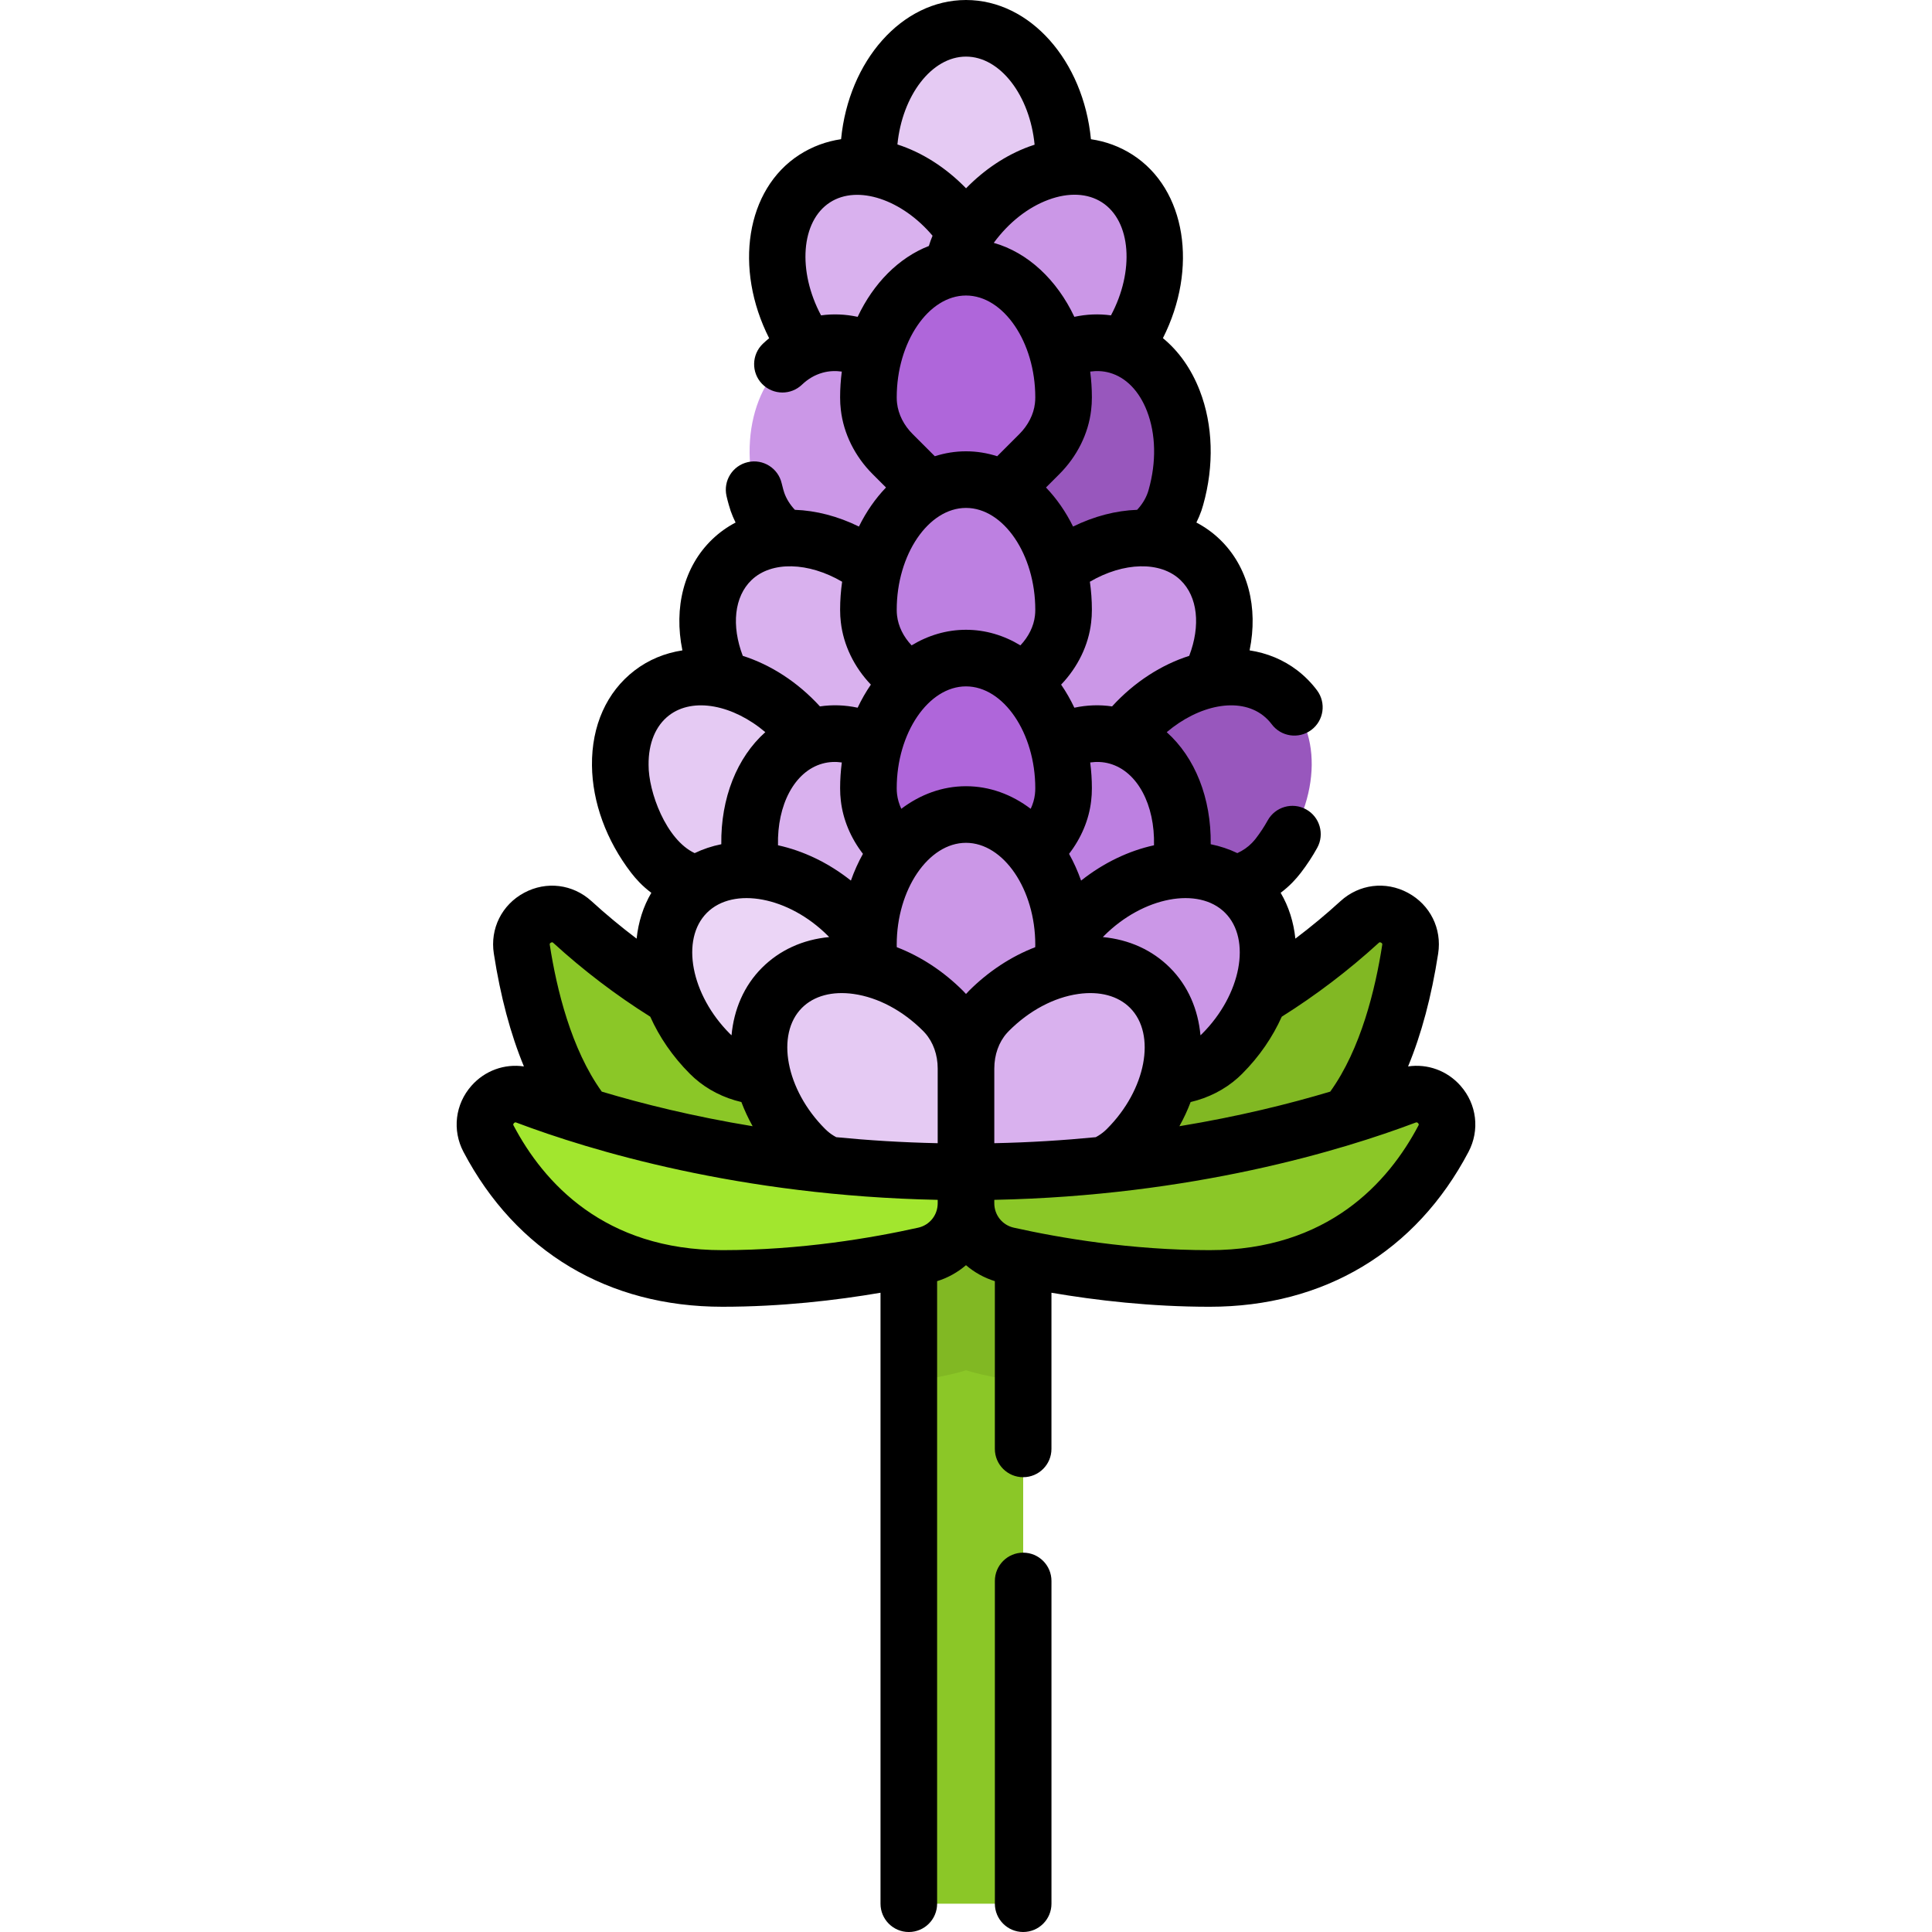 <svg id="Capa_1" enable-background="new 0 0 512 512" height="512" viewBox="0 0 512 512" width="512" xmlns="http://www.w3.org/2000/svg"><g><path d="m240.848 277.865h30.305v226.635h-30.305z" fill="#8bc727"/><path d="m271.152 277.865h-30.305v88.605c4.09-.747 7.841-1.515 11.143-2.251 1.363-.304 2.7-.665 4.008-1.079 1.308.414 2.644.775 4.007 1.079 3.304.737 7.055 1.505 11.146 2.252v-88.606z" fill="#81b823"/><path d="m256 286.657c49.394 0 85.315-24.972 104.302-42.308 5.624-5.136 14.583-.308 13.415 7.218-3.783 24.379-14.762 58.981-46.601 58.981h-71.116z" fill="#81b823"/><path d="m256 286.657c-49.394 0-85.315-24.972-104.301-42.308-5.624-5.136-14.583-.308-13.415 7.218 3.783 24.379 14.762 58.981 46.601 58.981h71.115z" fill="#8bc727"/><path d="m256 76.471 19.419-19.419c3.412-3.412 5.754-7.822 6.304-12.616.093-.809.141-1.626.141-2.45 0-19.046-11.58-34.486-25.864-34.486s-25.864 15.44-25.864 34.486c0 .824.049 1.641.141 2.45.55 4.794 2.892 9.204 6.304 12.616z" fill="#e5caf3"/><path d="m253.269 105.302-26.754-5.786c-5.151-1.114-9.863-3.921-12.97-8.178-.241-.33-.474-.669-.697-1.015-10.316-16.01-8.945-35.261 3.062-42.998s30.105-1.031 40.421 14.979c.223.346.435.698.636 1.054 2.593 4.588 3.202 10.039 2.088 15.19z" fill="#d9b1ee"/><path d="m258.731 105.302 26.754-5.786c5.151-1.114 9.863-3.921 12.97-8.178.241-.33.474-.669.697-1.015 10.316-16.01 8.945-35.261-3.062-42.998s-30.105-1.031-40.421 14.979c-.223.346-.435.698-.636 1.054-2.593 4.588-3.202 10.039-2.088 15.19z" fill="#cb97e7"/><path d="m234.597 157.952-23.876-13.386c-4.597-2.577-8.277-6.644-9.997-11.626-.134-.387-.256-.778-.368-1.175-5.161-18.333 1.802-36.333 15.551-40.204s29.08 7.854 34.241 26.187c.112.397.211.795.299 1.194 1.131 5.147.113 10.536-2.464 15.134z" fill="#cb97e7"/><path d="m277.403 157.952 23.876-13.386c4.597-2.577 8.277-6.644 9.997-11.626.134-.387.256-.778.368-1.175 5.161-18.333-1.802-36.333-15.552-40.204s-29.08 7.854-34.241 26.187c-.112.397-.211.795-.299 1.194-1.131 5.147-.113 10.536 2.464 15.134z" fill="#9857bd"/><path d="m256 139.788 19.419-19.419c3.412-3.412 5.754-7.822 6.304-12.616.093-.809.141-1.626.141-2.45 0-19.046-11.58-34.486-25.864-34.486s-25.864 15.44-25.864 34.486c0 .824.049 1.641.141 2.45.55 4.794 2.892 9.204 6.304 12.616z" fill="#af66da"/><path d="m241.796 198.01-27.368-.51c-5.269-.098-10.435-1.942-14.305-5.519-.3-.278-.594-.565-.88-.861-13.214-13.716-15.587-32.87-5.3-42.78 10.287-9.911 29.339-6.825 42.553 6.891.286.297.562.601.828.911 3.43 4.001 5.08 9.232 4.982 14.501z" fill="#d9b1ee"/><path d="m270.204 198.01 27.368-.51c5.269-.098 10.435-1.942 14.305-5.519.3-.278.594-.565.88-.861 13.214-13.716 15.587-32.87 5.3-42.78-10.287-9.911-29.339-6.825-42.553 6.891-.286.297-.562.601-.828.911-3.43 4.001-5.08 9.232-4.982 14.501z" fill="#cb97e7"/><path d="m214.733 238.351-27.228-3.583c-4.784-.629-9.327-2.702-12.682-6.171-.566-.586-1.102-1.204-1.604-1.858-11.596-15.109-11.809-34.408-.477-43.104 11.332-8.697 29.918-3.498 41.514 11.611.502.654.961 1.331 1.38 2.03 2.482 4.138 3.31 9.062 2.68 13.846z" fill="#e5caf3"/><path d="m297.267 238.351 27.228-3.583c4.784-.629 9.327-2.702 12.682-6.171.566-.586 1.102-1.204 1.604-1.858 11.596-15.109 11.809-34.408.477-43.104-11.332-8.697-29.918-3.498-41.514 11.611-.502.654-.961 1.331-1.38 2.03-2.482 4.138-3.31 9.062-2.68 13.846z" fill="#9857bd"/><path d="m234.597 261.536-23.876-13.386c-4.597-2.577-8.277-6.644-9.997-11.626-.134-.387-.256-.778-.368-1.175-5.161-18.333 1.802-36.333 15.551-40.204s29.08 7.854 34.241 26.187c.112.397.211.795.299 1.194 1.131 5.147.113 10.536-2.464 15.134z" fill="#d9b1ee"/><path d="m256 196.078 19.419-19.419c3.412-3.412 5.754-7.822 6.304-12.616.093-.809.141-1.626.141-2.45 0-19.046-11.58-34.486-25.864-34.486s-25.864 15.44-25.864 34.486c0 .824.049 1.641.141 2.45.55 4.794 2.892 9.204 6.304 12.616z" fill="#bd80e1"/><path d="m277.403 261.536 23.876-13.386c4.597-2.577 8.277-6.644 9.997-11.626.134-.387.256-.778.368-1.175 5.161-18.333-1.802-36.333-15.552-40.204s-29.08 7.854-34.241 26.187c-.112.397-.211.795-.299 1.194-1.131 5.147-.113 10.536 2.464 15.134z" fill="#bd80e1"/><path d="m256 243.372 19.419-19.419c3.412-3.412 5.754-7.822 6.304-12.616.093-.809.141-1.626.141-2.45 0-19.046-11.58-34.486-25.864-34.486s-25.864 15.44-25.864 34.486c0 .824.049 1.641.141 2.45.55 4.794 2.892 9.204 6.304 12.616z" fill="#af66da"/><path d="m281.196 285.364h27.373c5.27 0 10.469-1.747 14.406-5.251.306-.272.604-.553.896-.845 13.468-13.467 16.197-32.573 6.096-42.674s-29.206-7.371-42.674 6.096c-.291.291-.573.59-.845.896-3.504 3.937-5.251 9.135-5.251 14.406v27.372z" fill="#cb97e7"/><path d="m230.804 285.364h-27.373c-5.27 0-10.469-1.747-14.406-5.251-.306-.272-.604-.553-.896-.845-13.468-13.467-16.197-32.573-6.096-42.674s29.206-7.371 42.674 6.096c.291.291.573.59.845.896 3.504 3.937 5.251 9.135 5.251 14.406v27.372z" fill="#ebd5f6"/><path d="m256 284.83 19.419-19.419c3.412-3.412 5.754-7.822 6.304-12.616.093-.809.141-1.626.141-2.45 0-19.046-11.58-34.486-25.864-34.486s-25.864 15.44-25.864 34.486c0 .824.049 1.641.141 2.45.55 4.794 2.892 9.204 6.304 12.616z" fill="#cb97e7"/><path d="m256 310.549h27.373c5.27 0 10.469-1.747 14.406-5.251.306-.272.604-.553.896-.845 13.468-13.467 16.197-32.573 6.096-42.674s-29.206-7.371-42.674 6.096c-.291.291-.573.59-.845.896-3.504 3.937-5.251 9.135-5.251 14.406v27.372z" fill="#d9b1ee"/><path d="m256 310.549h-27.373c-5.27 0-10.469-1.747-14.406-5.251-.306-.272-.604-.553-.896-.845-13.468-13.467-16.197-32.573-6.096-42.674s29.206-7.371 42.674 6.096c.291.291.573.59.845.896 3.504 3.937 5.251 9.135 5.251 14.406v27.372z" fill="#e5caf3"/><path d="m256 310.549c54.102 0 94.959-11.94 116.5-20.066 6.948-2.621 13.493 4.719 10.032 11.289-8.527 16.184-26.413 37.03-61.981 37.03-21.915 0-41.776-3.519-53.511-6.135-6.458-1.439-11.04-7.182-11.04-13.798z" fill="#8bc727"/><path d="m256 310.549c-54.102 0-94.959-11.94-116.5-20.066-6.948-2.621-13.493 4.719-10.032 11.289 8.527 16.184 26.413 37.03 61.981 37.03 21.915 0 41.776-3.519 53.511-6.135 6.458-1.439 11.04-7.182 11.04-13.798z" fill="#a2e62e"/><g><path d="m271.15 411.47c-4.143 0-7.5 3.358-7.5 7.5v85.53c0 4.142 3.357 7.5 7.5 7.5s7.5-3.358 7.5-7.5v-85.53c0-4.142-3.357-7.5-7.5-7.5z"/><path d="m387.062 287.741c-3.564-4.037-8.767-5.882-13.908-5.126 3.543-8.553 6.212-18.539 7.971-29.896 1.031-6.624-2.122-12.953-8.032-16.125-5.902-3.167-12.91-2.295-17.852 2.22-3.837 3.504-7.832 6.819-11.955 9.933-.457-4.365-1.741-8.496-3.899-12.143 1.134-.854 2.204-1.786 3.186-2.804.772-.8 1.496-1.637 2.16-2.5 1.643-2.144 3.104-4.371 4.345-6.621 1.999-3.627.68-8.189-2.948-10.189-3.626-1.999-8.188-.68-10.188 2.948-.879 1.595-1.927 3.189-3.105 4.728-.313.407-.666.814-1.055 1.216-1.073 1.113-2.389 2.023-3.875 2.702-2.221-1.074-4.588-1.858-7.057-2.354.162-12.229-4.16-22.999-11.656-29.696 8.517-7.207 19.085-9.377 25.488-4.465.891.687 1.674 1.479 2.328 2.355 2.477 3.32 7.177 4.004 10.496 1.525 3.319-2.477 4.003-7.176 1.525-10.496-1.472-1.972-3.219-3.744-5.205-5.275-3.747-2.875-8.072-4.619-12.668-5.324 2.329-11.361-.403-22.207-7.9-29.42-1.867-1.798-3.953-3.28-6.202-4.459.505-1.028.962-2.081 1.339-3.17.172-.518.329-1.022.464-1.512 2.935-10.415 2.612-21.161-.905-30.257-2.232-5.771-5.58-10.49-9.77-13.925 9.333-18.448 6.19-39.428-8.028-48.596-3.373-2.173-7.105-3.547-11.049-4.121-2.005-20.756-16.083-36.894-33.107-36.894-17.021 0-31.097 16.132-33.105 36.884-3.893.575-7.635 1.933-11.053 4.134-14.217 9.167-17.359 30.151-8.012 48.616-.569.469-1.13.953-1.671 1.472-2.99 2.866-3.09 7.614-.224 10.604 1.473 1.537 3.442 2.31 5.415 2.31 1.866 0 3.735-.692 5.189-2.086 1.589-1.523 3.408-2.582 5.418-3.149 1.796-.51 3.531-.535 5.13-.314-.291 2.225-.449 4.505-.449 6.832 0 1.192.065 2.295.189 3.292.716 6.29 3.721 12.356 8.452 17.072l3.522 3.523c-2.818 2.926-5.245 6.425-7.177 10.35-5.597-2.751-11.405-4.239-16.975-4.437-1.286-1.365-2.253-2.913-2.815-4.533-.087-.26-.168-.52-.24-.788-.01-.035-.02-.069-.029-.104-.15-.521-.285-1.044-.404-1.566-.92-4.039-4.94-6.568-8.979-5.646-4.038.92-6.566 4.94-5.646 8.979.179.785.382 1.573.604 2.345.142.515.297 1.019.494 1.609.366 1.055.812 2.077 1.304 3.078-2.246 1.178-4.33 2.659-6.194 4.454-7.499 7.215-10.231 18.062-7.903 29.423-4.595.707-8.92 2.452-12.667 5.327-7.399 5.679-11.411 14.622-11.295 25.183.107 9.756 3.797 19.855 10.395 28.447.66.858 1.385 1.696 2.149 2.488.983 1.019 2.053 1.951 3.187 2.806-2.158 3.647-3.442 7.777-3.899 12.141-4.122-3.114-8.117-6.428-11.953-9.932-4.943-4.516-11.95-5.388-17.854-2.222-5.91 3.171-9.063 9.5-8.033 16.118 1.759 11.36 4.429 21.348 7.972 29.902-5.141-.756-10.344 1.089-13.908 5.126-4.314 4.885-5.141 11.765-2.105 17.528 13.943 26.461 38.312 41.034 68.617 41.034 15.595 0 30.138-1.702 41.898-3.714v161.914c0 4.142 3.357 7.5 7.5 7.5s7.5-3.358 7.5-7.5v-164.983c2.882-.895 5.464-2.356 7.652-4.233 2.188 1.877 4.769 3.338 7.65 4.233v44.453c0 4.142 3.357 7.5 7.5 7.5s7.5-3.358 7.5-7.5v-41.382c11.761 2.012 26.304 3.715 41.9 3.715 30.306 0 54.674-14.573 68.617-41.035 3.039-5.762 2.213-12.642-2.102-17.527zm-21.704-37.851c.162-.149.292-.266.643-.077.365.196.334.392.301.605-1.806 11.67-5.661 27.598-13.775 38.873-10.791 3.234-24.251 6.583-39.98 9.169 1.173-2.099 2.166-4.243 2.982-6.407 4.663-1.089 8.967-3.26 12.467-6.37.397-.358.796-.731 1.181-1.116 4.587-4.587 8.101-9.766 10.5-15.131 9.049-5.681 17.682-12.241 25.681-19.546zm-178.018-7.992c7.038-7.038 21.721-4.25 32.062 6.091.117.117.228.233.333.346-6.94.656-13.091 3.423-17.809 8.14-4.792 4.792-7.44 11.064-8.064 17.891-.145-.133-.291-.265-.431-.405-10.341-10.341-13.13-25.024-6.091-32.063zm30.594-39.529c1.806-.508 3.548-.532 5.154-.31-.29 2.224-.448 4.502-.448 6.828 0 1.186.064 2.288.189 3.304.573 5.027 2.636 9.906 5.86 14.086-1.237 2.217-2.308 4.589-3.19 7.091-5.998-4.762-12.681-7.909-19.322-9.361-.254-10.68 4.352-19.556 11.757-21.638zm19.79-39.25c-.057-.455-.084-.955-.084-1.528 0-14.628 8.408-26.987 18.36-26.987s18.36 12.359 18.36 26.987c0 .573-.027 1.073-.094 1.605-.317 2.784-1.685 5.545-3.848 7.832-4.366-2.645-9.257-4.129-14.418-4.129s-10.052 1.484-14.418 4.129c-2.164-2.287-3.532-5.051-3.858-7.909zm42.986-37.442c4.74-4.725 7.745-10.791 8.451-17.002.134-1.076.199-2.179.199-3.371 0-2.327-.158-4.607-.449-6.832 1.602-.222 3.342-.197 5.151.314 4.32 1.216 7.836 4.825 9.9 10.162 2.354 6.089 2.518 13.468.446 20.82-.076.277-.161.541-.222.725-.581 1.682-1.553 3.244-2.841 4.613-5.57.198-11.377 1.687-16.973 4.437-1.932-3.924-4.359-7.424-7.178-10.35zm34.445 48.13c-7.329 2.338-14.5 6.889-20.446 13.399-3.296-.488-6.654-.373-9.994.344-1.023-2.173-2.199-4.218-3.506-6.117 4.442-4.654 7.271-10.489 7.952-16.462.134-1.076.199-2.182.199-3.381 0-2.534-.189-5.013-.533-7.425 8.903-5.211 18.712-5.543 24.027-.424 4.555 4.383 5.358 12.04 2.301 20.066zm-9.332 50.2c-6.641 1.452-13.324 4.599-19.322 9.36-.882-2.501-1.953-4.873-3.189-7.09 3.224-4.179 5.284-9.047 5.851-14.021.133-1.082.197-2.184.197-3.37 0-2.325-.158-4.604-.448-6.827 1.605-.222 3.346-.198 5.151.308 7.408 2.084 12.014 10.961 11.76 21.64zm12.316 50.364c-.624-6.829-3.272-13.103-8.065-17.896-4.716-4.716-10.864-7.483-17.803-8.14.108-.116.214-.233.326-.346 10.342-10.34 25.026-13.129 32.062-6.091 7.039 7.039 4.25 21.722-6.091 32.063-.147.148-.293.285-.429.41zm-62.139-10.96c-.26-.281-.518-.564-.788-.834-5.175-5.175-11.208-9.119-17.556-11.563-.01-.214-.017-.432-.017-.67 0-14.628 8.408-26.987 18.36-26.987s18.36 12.359 18.36 26.987c0 .234-.008.452-.018.671-6.348 2.444-12.383 6.391-17.564 11.572-.255.256-.516.542-.777.824zm18.36-54.525c0 .567-.028 1.071-.094 1.605-.148 1.305-.537 2.603-1.119 3.852-5.015-3.798-10.881-5.988-17.148-5.988-6.265 0-12.131 2.189-17.145 5.986-.585-1.261-.977-2.578-1.13-3.916-.058-.468-.086-.972-.086-1.54 0-14.628 8.408-26.987 18.36-26.987s18.362 12.36 18.362 26.988zm-52.746 92.479c-.872-.462-1.671-1.013-2.372-1.639-.205-.185-.412-.375-.607-.571-10.347-10.346-13.141-25.034-6.102-32.073 3.176-3.176 8.046-4.478 13.71-3.67 6.464.924 12.985 4.394 18.354 9.762.192.193.386.401.547.581 2.164 2.433 3.356 5.778 3.356 9.419v19.788c-9.415-.201-18.393-.763-26.886-1.597zm41.886-18.192c0-3.642 1.192-6.987 3.332-9.392.186-.207.379-.415.562-.599 5.377-5.377 11.898-8.847 18.362-9.771 5.668-.808 10.534.494 13.71 3.67 7.039 7.039 4.245 21.727-6.105 32.077-.191.191-.398.382-.579.545-.719.643-1.523 1.198-2.396 1.661-8.493.834-17.471 1.397-26.886 1.596zm30.917-199.599c-3.205-.442-6.464-.311-9.704.388-4.611-9.789-12.288-17.024-21.356-19.604 3.954-5.379 9.028-9.396 14.492-11.421 5.368-1.99 10.406-1.745 14.18.686 7.769 5.01 8.635 18.254 2.388 29.951zm-38.417-68.574c9.113 0 16.927 10.364 18.18 23.344-.514.167-1.028.338-1.543.529-6.078 2.252-11.761 6.051-16.625 11.029-5.417-5.576-11.719-9.53-18.188-11.619 1.273-12.951 9.077-23.283 18.176-23.283zm-38.414 68.576c-6.249-11.709-5.38-24.945 2.381-29.949 7.379-4.754 19.116-.694 27.17 8.842-.374.887-.701 1.793-.981 2.716-7.981 3.109-14.686 9.897-18.869 18.779-3.244-.699-6.502-.83-9.701-.388zm24.294 31.477c-2.342-2.333-3.814-5.229-4.156-8.231-.056-.449-.084-.959-.084-1.519 0-14.628 8.408-26.987 18.36-26.987s18.36 12.358 18.36 26.987c0 .559-.028 1.07-.094 1.597-.332 2.923-1.805 5.819-4.155 8.161l-5.846 5.847c-2.644-.851-5.413-1.306-8.265-1.306s-5.621.455-8.265 1.306zm-19.051 49.842c.69 6.047 3.521 11.885 7.962 16.538-1.307 1.899-2.483 3.944-3.507 6.117-3.339-.717-6.696-.832-9.992-.344-5.947-6.512-13.118-11.064-20.449-13.401-3.055-8.025-2.251-15.682 2.305-20.066 5.312-5.116 15.122-4.783 24.024.427-.344 2.412-.533 4.891-.533 7.425.001 1.199.066 2.305.19 3.304zm-45.521 24.687c6.425-4.929 17.014-2.749 25.508 4.445-7.501 6.697-11.827 17.469-11.664 29.704-2.47.496-4.837 1.281-7.059 2.355-7.595-3.545-12.272-16.296-12.212-23.386-.064-5.725 1.864-10.384 5.427-13.118zm-31.309 60.23c.354-.189.481-.071.645.079 7.998 7.304 16.631 13.864 25.68 19.545 2.399 5.365 5.913 10.544 10.5 15.131.385.385.783.757 1.223 1.153 3.469 3.082 7.765 5.245 12.425 6.333.817 2.164 1.809 4.308 2.982 6.407-15.729-2.586-29.189-5.935-39.979-9.169-8.115-11.275-11.969-27.203-13.776-38.879-.034-.208-.065-.404.3-.6zm97.33 75.535c-12.19 2.717-31.086 5.956-51.88 5.956-31.361 0-47.407-17.96-55.346-33.025-.092-.175-.172-.326.078-.608.157-.178.292-.231.412-.231.094 0 .179.032.259.062 19.43 7.33 59.098 19.403 111.647 20.473v.897c.001 3.134-2.125 5.797-5.17 6.476zm132.568-27.071c-7.939 15.066-23.985 33.026-55.347 33.026-20.794 0-39.689-3.239-51.88-5.956-3.045-.679-5.171-3.342-5.171-6.478v-.897c52.55-1.07 92.218-13.143 111.647-20.473.182-.069.391-.149.671.169.251.284.171.436.08.609z"/></g></g></svg>